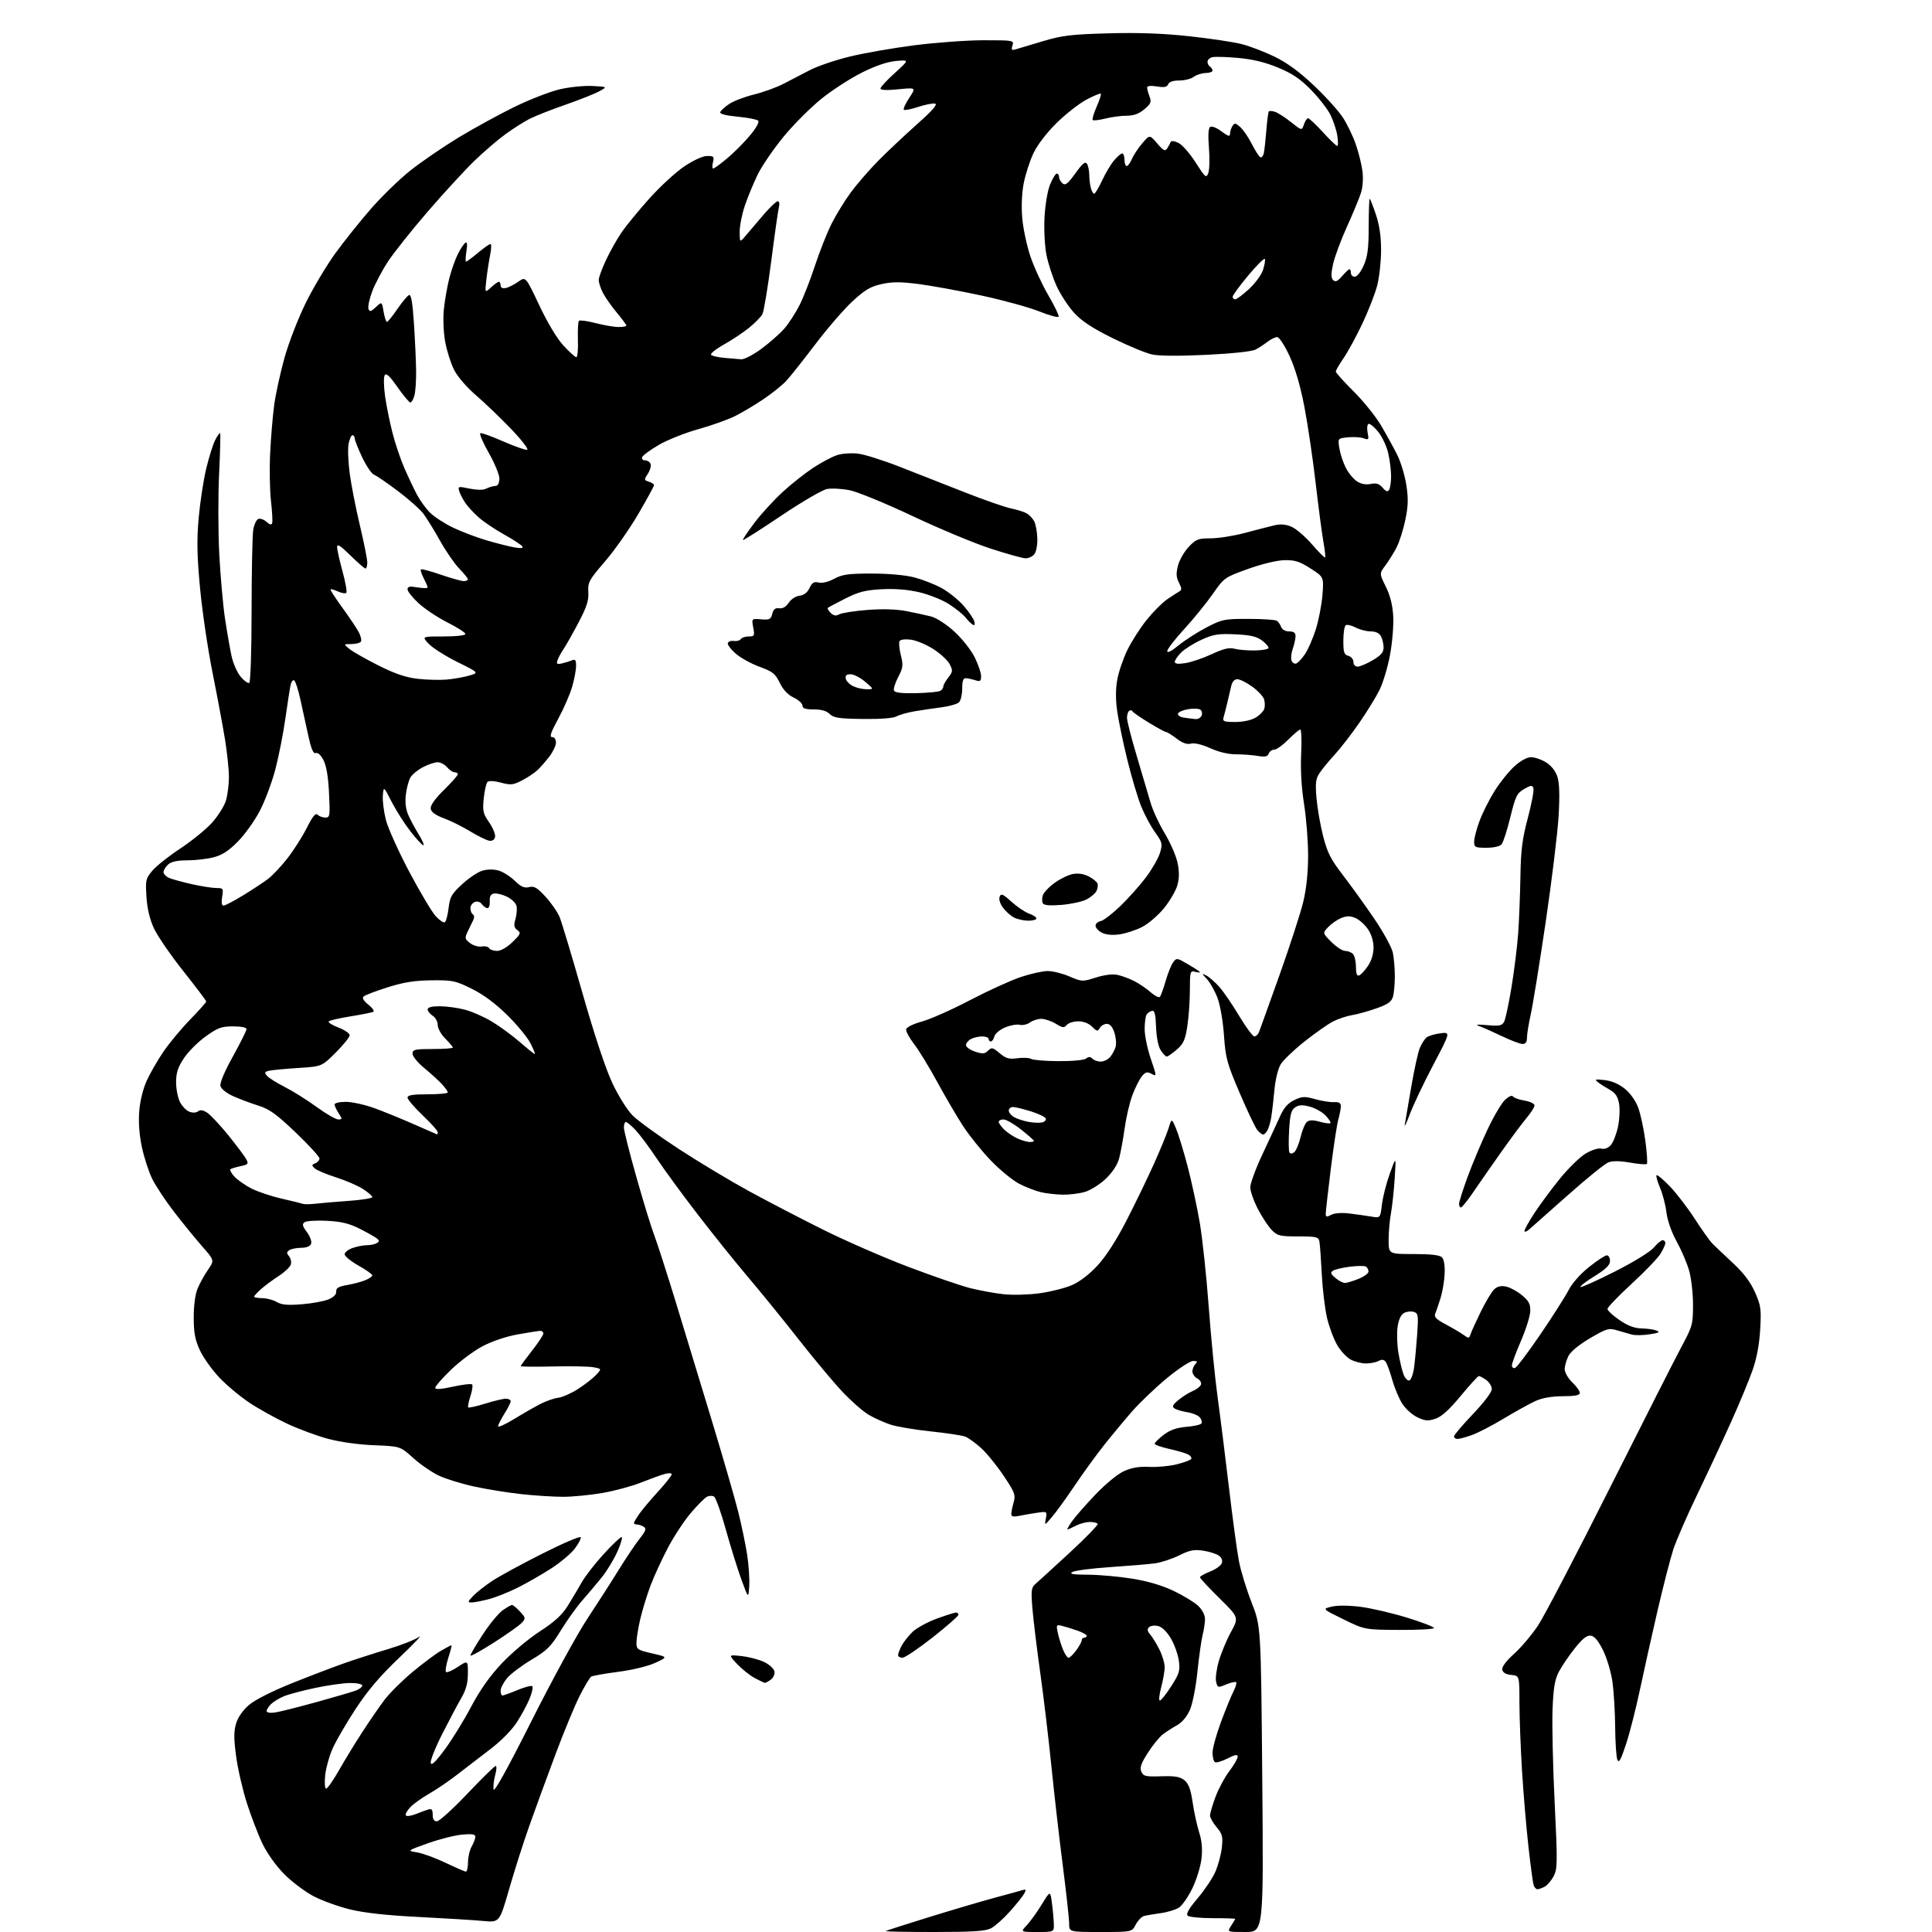 <?xml version="1.0" encoding="UTF-8" standalone="no"?>
<svg 
  version="1.1" 
  xmlns="http://www.w3.org/2000/svg" 
  xmlns:xlink="http://www.w3.org/1999/xlink" 
  xmlns:svg="http://www.w3.org/2000/svg"
  xmlns:rdf="http://www.w3.org/1999/02/22-rdf-syntax-ns#"
  xmlns:cc="http://creativecommons.org/ns#"
  xmlns:dc="http://purl.org/dc/elements/1.1/"
  viewBox="0 0 768 768"
  width="768"
  height="768"
>
<style>svg {background-color: white; }</style>"
<path stroke="none" fill="black" fill-rule="evenodd" d="M371.38,768.00C360.54,768.00 351.85,767.84 352.08,767.64C352.31,767.44 360.15,764.91 369.50,762.03C378.85,759.14 390.55,755.69 395.50,754.36C400.45,753.03 405.33,751.69 406.34,751.38C407.89,750.90 408.01,751.11 407.14,752.73C406.58,753.79 404.00,757.00 401.43,759.87C398.85,762.74 395.47,765.74 393.92,766.54C391.73,767.67 386.70,768.00 371.38,768.00zM412.31,768.00C405.63,768.00 405.63,768.00 408.21,765.25C409.63,763.74 412.30,760.02 414.14,757.00C417.50,751.50 417.50,751.50 418.16,756.50C418.53,759.25 418.86,762.96 418.91,764.75C419.00,768.00 419.00,768.00 412.31,768.00zM437.47,768.00C425.00,768.00 425.00,768.00 425.00,764.61C425.00,762.74 423.87,752.46 422.50,741.77C421.12,731.07 419.09,713.36 417.98,702.41C416.87,691.46 414.87,674.62 413.52,665.00C412.17,655.38 410.77,643.85 410.40,639.38C409.81,632.18 409.95,631.08 411.62,629.64C412.65,628.74 418.75,623.17 425.16,617.26C431.57,611.35 436.60,606.17 436.35,605.75C436.09,605.34 434.67,605.00 433.19,605.01C431.71,605.01 429.21,605.68 427.64,606.51C426.06,607.33 424.57,608.00 424.32,608.00C424.07,608.00 424.88,606.54 426.13,604.75C427.38,602.96 431.57,598.18 435.45,594.11C439.53,589.84 444.33,585.91 446.84,584.78C449.88,583.41 452.88,582.91 456.84,583.11C459.95,583.27 464.86,582.82 467.75,582.10C470.64,581.38 473.24,580.42 473.53,579.95C473.82,579.48 473.26,578.68 472.28,578.16C471.30,577.65 467.91,576.66 464.75,575.96C461.59,575.25 459.00,574.33 459.00,573.89C459.00,573.46 460.61,571.88 462.57,570.38C465.14,568.42 467.68,567.53 471.59,567.20C474.59,566.95 477.29,566.34 477.60,565.83C477.92,565.33 477.62,564.25 476.96,563.45C476.29,562.64 474.06,561.71 472.01,561.39C469.96,561.06 467.65,560.38 466.89,559.87C465.79,559.14 466.11,558.45 468.49,556.50C470.13,555.15 472.69,553.54 474.17,552.93C475.65,552.32 477.10,551.19 477.39,550.42C477.69,549.66 477.04,548.56 475.96,547.98C474.88,547.40 474.00,546.14 474.00,545.16C474.00,544.19 474.54,542.86 475.20,542.20C476.13,541.27 475.93,541.00 474.27,541.00C473.09,541.00 468.39,544.10 463.82,547.88C459.24,551.67 453.00,557.63 449.95,561.13C446.90,564.63 441.90,570.65 438.85,574.50C435.79,578.35 430.57,585.55 427.24,590.50C423.91,595.45 419.84,601.08 418.19,603.00C415.20,606.50 415.20,606.50 415.74,603.63C416.27,600.80 416.22,600.77 412.39,601.33C410.25,601.63 407.04,602.19 405.25,602.56C402.84,603.05 402.00,602.87 402.00,601.86C402.00,601.10 402.42,599.02 402.93,597.23C403.78,594.27 403.42,593.30 398.95,586.61C396.24,582.57 392.20,577.60 389.96,575.58C387.73,573.56 384.89,571.53 383.65,571.06C382.42,570.59 376.26,569.66 369.96,569.00C363.66,568.34 356.48,567.13 354.00,566.31C351.52,565.49 347.67,563.76 345.43,562.47C343.19,561.18 338.47,557.06 334.93,553.31C331.39,549.56 323.56,540.19 317.53,532.49C311.49,524.80 302.49,513.72 297.53,507.87C292.56,502.03 283.52,490.78 277.44,482.87C271.35,474.97 263.98,464.90 261.05,460.50C258.13,456.10 254.35,451.04 252.67,449.25C250.99,447.46 249.25,446.00 248.80,446.00C248.36,446.00 248.00,446.98 248.00,448.17C248.00,449.37 250.24,458.26 252.98,467.92C255.71,477.59 258.88,487.91 260.02,490.86C261.15,493.82 264.99,505.74 268.56,517.36C272.12,528.99 278.64,550.42 283.05,565.00C287.47,579.58 292.15,595.77 293.46,601.00C294.77,606.23 296.36,613.88 297.00,618.00C297.64,622.12 298.01,627.75 297.83,630.50C297.50,635.50 297.50,635.50 294.75,628.00C293.24,623.88 290.45,614.91 288.55,608.09C286.65,601.26 284.53,595.33 283.85,594.91C283.17,594.49 281.87,594.53 280.97,595.01C280.07,595.50 277.22,598.37 274.64,601.39C272.05,604.42 267.96,610.63 265.54,615.20C263.12,619.76 259.98,626.61 258.55,630.41C257.13,634.21 255.30,640.20 254.48,643.72C253.67,647.24 253.00,651.41 253.00,652.98C253.00,655.65 253.38,655.91 259.25,657.26C265.50,658.69 265.50,658.69 260.50,661.00C257.62,662.33 251.40,663.84 245.79,664.57C240.44,665.27 235.59,666.13 235.01,666.49C234.43,666.85 232.35,670.33 230.38,674.23C228.42,678.12 224.11,688.55 220.80,697.40C217.49,706.26 212.86,718.90 210.52,725.50C208.17,732.10 204.52,743.52 202.41,750.87C198.56,764.24 198.56,764.24 192.03,763.61C188.44,763.27 176.95,762.56 166.50,762.03C153.62,761.38 144.80,760.41 139.10,759.01C134.48,757.88 127.96,755.52 124.60,753.75C121.25,751.99 116.01,748.04 112.97,744.98C109.69,741.66 106.18,736.75 104.32,732.86C102.60,729.27 99.82,722.01 98.13,716.74C96.44,711.47 94.52,703.09 93.86,698.13C92.92,691.12 92.92,688.21 93.85,685.11C94.59,682.63 96.54,679.84 98.98,677.75C101.37,675.70 108.15,672.28 116.21,669.04C123.52,666.11 133.10,662.46 137.50,660.93C141.90,659.41 149.55,656.95 154.50,655.47C159.45,653.99 164.85,651.86 166.50,650.73C168.15,649.61 164.69,653.27 158.80,658.88C151.12,666.19 146.21,671.95 141.40,679.28C137.71,684.90 133.59,691.98 132.25,695.00C130.90,698.02 129.56,702.86 129.26,705.75C128.95,708.75 129.12,711.00 129.66,711.00C130.18,711.00 132.47,707.71 134.76,703.69C137.05,699.66 141.24,692.80 144.08,688.44C146.91,684.07 150.86,678.34 152.86,675.70C154.85,673.06 159.86,668.09 163.99,664.64C168.12,661.20 173.21,657.39 175.31,656.19C177.40,654.99 179.27,654.00 179.47,654.00C179.66,654.00 179.10,656.24 178.22,658.98C177.35,661.72 176.93,664.26 177.29,664.63C177.66,664.99 179.77,664.10 181.98,662.63C186.00,659.97 186.00,659.97 185.99,665.24C185.98,669.08 185.27,671.72 183.37,675.00C181.93,677.48 178.53,683.89 175.81,689.26C173.08,694.63 171.02,699.81 171.22,700.76C171.47,701.99 173.09,700.46 176.77,695.50C179.63,691.65 184.34,684.02 187.23,678.55C190.85,671.73 194.70,666.27 199.50,661.18C203.35,657.09 210.12,651.40 214.55,648.53C220.44,644.71 223.41,641.99 225.65,638.40C227.32,635.71 229.85,631.48 231.25,629.00C232.65,626.52 236.58,621.46 239.99,617.75C243.39,614.04 246.58,611.00 247.08,611.00C247.57,611.00 246.85,613.55 245.47,616.67C244.09,619.79 241.31,624.41 239.29,626.92C237.27,629.44 233.79,633.57 231.56,636.10C229.33,638.62 225.45,644.03 222.94,648.12C218.98,654.57 217.46,656.09 211.29,659.76C207.40,662.07 203.03,665.36 201.60,667.06C200.17,668.76 199.00,671.02 199.00,672.08C199.00,673.13 199.33,674.00 199.73,674.00C200.13,674.00 202.83,673.02 205.72,671.82C208.61,670.62 211.26,669.93 211.61,670.28C211.96,670.63 211.51,672.78 210.60,675.05C209.69,677.33 207.42,681.56 205.56,684.47C203.52,687.66 199.29,691.97 194.84,695.37C190.80,698.46 184.80,703.07 181.50,705.62C178.20,708.17 173.22,711.55 170.43,713.12C167.64,714.70 164.30,717.11 163.01,718.49C161.72,719.87 160.98,721.31 161.37,721.70C161.76,722.09 163.52,721.83 165.29,721.12C167.05,720.41 169.29,719.59 170.25,719.30C171.61,718.89 172.00,719.36 172.00,721.38C172.00,723.17 172.53,724.00 173.69,724.00C174.61,724.00 180.07,719.05 185.81,713.00C191.55,706.95 196.61,702.00 197.04,702.00C197.48,702.00 197.40,703.60 196.86,705.56C196.32,707.51 196.02,710.10 196.19,711.31C196.39,712.74 201.61,703.35 211.34,684.00C219.50,667.77 229.45,649.55 233.46,643.50C237.46,637.45 243.08,628.70 245.94,624.05C248.81,619.40 252.54,613.84 254.23,611.70C256.73,608.55 257.05,607.64 255.91,606.92C255.13,606.43 253.94,606.02 253.25,606.02C252.56,606.01 252.00,605.73 252.00,605.40C252.00,605.08 253.01,603.39 254.24,601.65C255.46,599.92 258.84,595.92 261.74,592.76C264.63,589.60 267.00,586.59 267.00,586.08C267.00,585.51 265.82,585.48 264.01,586.00C262.37,586.47 258.16,588.00 254.67,589.39C251.18,590.79 244.37,592.62 239.53,593.47C234.70,594.31 227.63,595.00 223.83,595.00C220.03,595.00 212.55,594.52 207.21,593.94C201.87,593.35 193.51,592.01 188.63,590.95C183.75,589.90 177.45,587.97 174.63,586.67C171.81,585.37 167.16,582.19 164.31,579.61C159.11,574.92 159.11,574.92 148.81,574.51C142.70,574.28 135.24,573.24 130.50,571.98C126.10,570.81 118.76,568.10 114.19,565.96C109.62,563.82 102.84,560.06 99.13,557.59C95.43,555.12 90.04,550.62 87.16,547.57C84.28,544.53 80.82,539.67 79.47,536.77C77.53,532.61 77.02,529.87 77.01,523.72C77.00,518.95 77.60,514.50 78.55,512.22C79.40,510.17 81.25,506.82 82.68,504.76C85.26,501.02 85.26,501.02 80.38,495.46C77.70,492.40 72.69,486.26 69.25,481.80C65.81,477.35 61.87,471.39 60.49,468.58C59.11,465.76 57.27,460.09 56.40,455.98C55.37,451.16 55.00,446.09 55.35,441.71C55.67,437.63 56.87,432.77 58.35,429.54C59.71,426.58 62.67,421.43 64.94,418.09C67.21,414.75 71.97,409.02 75.53,405.35C79.09,401.69 81.99,398.42 81.98,398.10C81.97,397.77 77.86,392.32 72.85,386.00C67.83,379.68 62.59,372.05 61.20,369.05C59.53,365.44 58.52,361.22 58.22,356.52C57.79,349.89 57.95,349.22 60.57,346.10C62.11,344.27 67.11,340.31 71.66,337.31C76.22,334.30 81.90,329.68 84.29,327.03C86.67,324.37 89.16,320.42 89.81,318.24C90.47,316.05 91.00,311.85 91.00,308.88C90.99,305.92 90.30,299.24 89.46,294.03C88.61,288.83 86.39,276.90 84.51,267.53C82.63,258.17 80.39,243.02 79.53,233.87C78.31,220.85 78.19,214.79 78.98,205.87C79.54,199.62 80.89,190.77 81.99,186.21C83.09,181.65 84.70,176.55 85.57,174.87C86.44,173.19 87.31,171.98 87.51,172.17C87.70,172.37 87.52,179.66 87.10,188.37C86.68,197.08 86.71,211.41 87.16,220.21C87.62,229.02 88.64,240.56 89.44,245.86C90.24,251.16 91.41,257.88 92.04,260.78C92.66,263.68 94.30,267.40 95.68,269.03C97.06,270.67 98.59,271.75 99.09,271.44C99.60,271.13 100.00,258.51 100.01,242.69C100.02,227.19 100.31,212.77 100.66,210.66C101.00,208.55 101.92,206.59 102.68,206.29C103.45,206.00 104.91,206.51 105.93,207.44C107.24,208.62 107.91,208.77 108.19,207.93C108.41,207.27 108.20,203.30 107.71,199.11C107.23,194.93 107.09,186.31 107.40,179.97C107.71,173.62 108.44,164.95 109.04,160.69C109.63,156.42 111.46,148.11 113.09,142.22C114.73,136.32 118.52,126.55 121.50,120.50C124.48,114.45 129.77,105.57 133.25,100.77C136.72,95.97 143.09,87.99 147.41,83.05C151.72,78.10 158.80,71.22 163.14,67.77C167.48,64.32 176.09,58.43 182.26,54.68C188.44,50.94 198.45,45.46 204.50,42.50C210.55,39.55 218.65,36.40 222.50,35.50C226.35,34.60 232.20,34.01 235.50,34.18C241.50,34.50 241.50,34.50 238.20,36.30C236.39,37.29 230.33,39.69 224.74,41.64C219.15,43.59 212.77,46.10 210.56,47.23C208.35,48.35 204.06,51.07 201.02,53.27C197.99,55.47 192.41,60.24 188.64,63.88C184.87,67.52 176.54,76.57 170.14,83.98C163.74,91.40 156.58,100.38 154.24,103.95C151.90,107.52 149.06,112.88 147.94,115.88C146.82,118.87 146.17,121.99 146.48,122.81C146.95,124.04 147.47,123.90 149.42,122.07C151.80,119.84 151.80,119.84 152.49,123.92C152.87,126.16 153.47,127.98 153.84,127.96C154.20,127.94 156.07,125.61 158.00,122.78C159.93,119.96 162.02,117.47 162.65,117.27C163.44,117.02 164.03,120.56 164.56,128.70C164.98,135.19 165.37,143.65 165.41,147.50C165.46,151.35 165.15,155.74 164.73,157.25C164.31,158.76 163.59,160.00 163.13,160.00C162.67,160.00 160.36,157.25 158.00,153.88C154.80,149.32 153.50,148.13 152.90,149.21C152.46,150.00 152.54,153.72 153.07,157.47C153.60,161.23 154.92,167.78 156.01,172.03C157.09,176.28 159.23,182.62 160.77,186.13C162.30,189.63 164.54,194.36 165.74,196.63C166.94,198.91 169.29,202.14 170.97,203.82C172.65,205.49 176.83,208.19 180.27,209.82C183.71,211.45 189.67,213.70 193.51,214.82C197.36,215.95 202.25,217.19 204.39,217.58C207.04,218.05 208.08,217.94 207.64,217.22C207.28,216.64 204.04,214.51 200.43,212.50C196.83,210.49 192.33,207.47 190.43,205.80C188.53,204.13 186.14,201.58 185.12,200.13C184.10,198.68 182.96,196.54 182.60,195.36C181.96,193.31 182.11,193.27 186.51,194.20C189.03,194.74 191.86,194.84 192.79,194.43C193.73,194.01 194.84,193.58 195.25,193.46C195.66,193.35 196.56,193.19 197.25,193.12C197.94,193.06 198.51,191.76 198.52,190.25C198.53,188.74 196.62,184.12 194.28,180.00C191.94,175.88 190.45,172.36 190.96,172.19C191.47,172.01 195.58,173.50 200.09,175.48C204.61,177.47 208.87,178.96 209.56,178.79C210.26,178.63 207.37,174.90 203.15,170.50C198.93,166.10 192.64,160.07 189.18,157.10C185.52,153.96 181.89,149.75 180.52,147.04C179.22,144.47 177.63,139.48 176.98,135.94C176.30,132.24 176.07,126.73 176.44,123.00C176.80,119.42 177.78,113.83 178.62,110.56C179.46,107.29 181.01,102.94 182.06,100.88C183.11,98.82 184.44,96.85 185.01,96.49C185.70,96.07 185.83,97.22 185.40,99.93C185.04,102.17 184.98,104.00 185.28,104.00C185.57,104.00 187.70,102.43 190.00,100.50C192.30,98.58 194.54,97.00 194.96,97.00C195.38,97.00 195.34,98.91 194.86,101.25C194.38,103.59 193.70,107.97 193.36,111.00C192.72,116.50 192.72,116.50 195.18,114.25C196.53,113.01 197.94,112.00 198.31,112.00C198.69,112.00 199.00,112.65 199.00,113.44C199.00,114.35 199.75,114.74 201.02,114.50C202.13,114.28 204.37,113.16 206.00,112.00C208.96,109.89 208.96,109.89 214.36,121.34C217.66,128.34 221.41,134.57 224.01,137.39C226.34,139.93 228.64,142.00 229.11,142.00C229.58,142.00 229.86,138.89 229.73,135.09C229.61,131.29 229.79,127.89 230.14,127.53C230.49,127.18 233.48,127.59 236.78,128.44C240.09,129.30 244.19,130.00 245.89,130.00C247.60,130.00 249.00,129.74 249.00,129.43C249.00,129.12 247.25,126.75 245.11,124.18C242.97,121.61 240.50,118.06 239.61,116.30C238.73,114.54 238.00,112.29 238.00,111.30C238.00,110.31 239.34,106.68 240.97,103.22C242.60,99.77 245.40,94.82 247.19,92.22C248.98,89.63 253.92,83.61 258.19,78.85C262.45,74.10 268.70,68.36 272.08,66.10C275.76,63.65 279.40,62.00 281.13,62.00C283.73,62.00 283.97,62.26 283.41,64.50C283.07,65.88 283.11,67.00 283.50,67.00C283.90,67.00 286.40,65.18 289.06,62.95C291.72,60.72 295.79,56.65 298.09,53.89C300.62,50.87 301.92,48.52 301.37,47.97C300.87,47.47 297.19,46.75 293.19,46.38C288.60,45.95 286.06,45.30 286.29,44.60C286.49,44.00 288.07,42.54 289.80,41.37C291.53,40.20 295.99,38.48 299.72,37.57C303.45,36.65 308.75,34.72 311.50,33.29C314.25,31.85 318.98,29.40 322.00,27.84C325.02,26.28 332.09,23.88 337.70,22.51C343.31,21.13 354.91,19.10 363.49,18.00C372.06,16.90 384.49,16.00 391.11,16.00C402.87,16.00 403.12,16.05 402.47,18.10C401.93,19.81 402.14,20.09 403.65,19.64C404.67,19.33 409.55,17.87 414.50,16.40C422.29,14.08 425.80,13.65 440.61,13.25C452.52,12.92 462.27,13.27 472.70,14.40C480.94,15.29 490.34,16.70 493.59,17.53C496.84,18.35 502.75,20.62 506.73,22.56C511.69,24.98 516.62,28.60 522.39,34.07C527.03,38.46 532.21,44.21 533.91,46.86C535.60,49.50 537.88,54.25 538.97,57.42C540.06,60.59 541.24,65.34 541.59,67.98C541.97,70.82 541.73,74.35 541.01,76.64C540.34,78.76 537.81,84.87 535.39,90.22C532.97,95.57 530.50,102.25 529.89,105.07C529.07,108.92 529.08,110.48 529.97,111.35C530.86,112.22 531.71,111.84 533.52,109.75C534.83,108.24 536.15,107.00 536.45,107.00C536.75,107.00 537.00,107.67 537.00,108.50C537.00,109.33 537.70,110.00 538.56,110.00C539.44,110.00 540.97,108.07 542.08,105.55C543.64,102.02 544.06,98.82 544.08,90.05C544.10,83.97 544.27,79.00 544.46,79.00C544.66,79.00 545.76,81.79 546.91,85.19C548.35,89.46 549.00,93.91 549.00,99.48C549.00,103.94 548.30,110.26 547.45,113.53C546.60,116.80 543.94,123.61 541.55,128.67C539.15,133.72 535.80,139.88 534.10,142.36C532.39,144.83 531.00,147.24 531.00,147.71C531.00,148.17 534.16,151.69 538.03,155.53C541.90,159.36 546.79,165.43 548.91,169.00C551.02,172.57 553.92,177.83 555.36,180.68C556.79,183.52 558.44,188.96 559.03,192.75C559.88,198.22 559.79,201.11 558.63,206.71C557.82,210.60 556.25,215.52 555.15,217.64C554.05,219.76 552.06,222.96 550.73,224.74C548.30,227.98 548.30,227.98 550.88,233.20C552.63,236.74 553.58,240.52 553.83,244.99C554.03,248.61 553.45,255.56 552.54,260.44C551.63,265.32 549.73,271.60 548.32,274.40C546.91,277.21 543.27,283.10 540.23,287.50C537.18,291.90 532.81,297.54 530.52,300.02C528.22,302.51 525.53,305.80 524.53,307.32C523.02,309.61 522.82,311.32 523.33,317.29C523.67,321.26 524.86,328.06 525.97,332.41C527.65,338.97 529.01,341.63 533.85,347.91C537.06,352.09 542.66,359.86 546.29,365.20C549.92,370.53 553.24,376.61 553.68,378.70C554.11,380.79 554.46,384.98 554.47,388.00C554.47,391.02 554.15,394.68 553.75,396.12C553.18,398.19 551.80,399.18 547.26,400.80C544.09,401.94 539.72,403.16 537.55,403.51C535.37,403.87 531.93,405.01 529.91,406.05C527.88,407.08 522.78,410.66 518.57,414.01C514.36,417.35 510.09,421.44 509.09,423.09C508.05,424.81 506.98,429.16 506.60,433.29C506.23,437.26 505.68,442.07 505.37,444.00C505.06,445.93 504.38,448.29 503.87,449.25C503.35,450.21 502.57,451.00 502.12,451.00C501.67,451.00 500.65,450.21 499.83,449.25C499.02,448.29 495.86,441.65 492.80,434.50C487.74,422.65 487.18,420.62 486.55,411.57C486.15,405.90 485.04,399.50 483.97,396.68C482.93,393.95 481.05,390.60 479.79,389.22C477.61,386.85 477.60,386.78 479.61,387.83C480.77,388.43 483.09,390.48 484.76,392.37C486.42,394.27 489.97,399.46 492.63,403.91C495.30,408.36 498.00,412.00 498.63,412.00C499.27,412.00 500.10,411.21 500.48,410.25C500.86,409.29 504.54,399.05 508.66,387.50C512.77,375.95 517.01,362.90 518.06,358.50C519.32,353.28 519.99,346.90 519.99,340.12C520.00,334.41 519.27,325.18 518.38,319.62C517.34,313.07 516.93,306.06 517.23,299.75C517.49,294.39 517.33,290.00 516.89,290.00C516.44,290.00 514.30,291.80 512.12,294.00C509.94,296.20 507.43,298.00 506.55,298.00C505.66,298.00 504.67,298.70 504.34,299.57C503.87,300.78 502.87,300.99 499.89,300.48C497.78,300.13 493.90,299.84 491.28,299.85C488.32,299.86 484.46,298.95 481.15,297.44C477.86,295.96 474.88,295.24 473.45,295.60C471.83,296.01 470.07,295.39 467.71,293.59C465.84,292.17 463.97,291.00 463.56,291.00C463.14,291.00 460.03,289.31 456.65,287.25C453.27,285.19 450.35,283.16 450.16,282.74C449.98,282.33 449.42,282.24 448.91,282.55C448.41,282.86 448.00,284.12 448.00,285.35C448.00,286.58 449.74,293.41 451.88,300.54C454.01,307.67 456.47,315.98 457.34,319.00C458.21,322.02 460.73,327.51 462.96,331.19C465.18,334.87 467.48,340.12 468.06,342.85C468.82,346.37 468.81,348.97 468.06,351.78C467.47,353.96 465.08,358.09 462.75,360.97C460.40,363.87 456.47,367.24 453.97,368.51C451.48,369.78 447.43,371.09 444.97,371.43C442.10,371.83 439.61,371.59 438.00,370.75C436.62,370.03 435.50,368.79 435.50,367.98C435.50,367.18 436.40,366.37 437.50,366.17C438.60,365.98 442.14,363.27 445.37,360.16C448.60,357.05 453.20,351.87 455.61,348.66C458.01,345.44 460.49,341.10 461.12,339.00C462.18,335.45 462.05,334.89 459.15,330.84C457.44,328.46 454.95,323.80 453.62,320.50C452.28,317.20 449.81,308.88 448.12,302.00C446.44,295.12 444.62,286.41 444.09,282.62C443.44,278.06 443.46,273.85 444.14,270.12C444.70,267.03 446.52,261.72 448.18,258.33C449.84,254.93 453.30,249.54 455.87,246.35C458.45,243.16 462.11,239.49 464.03,238.19C465.94,236.90 468.08,235.51 468.79,235.11C469.83,234.52 469.80,233.85 468.66,231.64C467.56,229.52 467.47,227.99 468.26,224.87C468.82,222.66 470.74,219.30 472.51,217.42C475.42,214.34 476.27,214.00 481.21,214.00C484.22,214.00 490.24,213.06 494.59,211.91C498.94,210.76 504.19,209.40 506.26,208.90C508.99,208.24 510.95,208.37 513.35,209.37C515.18,210.14 518.86,213.29 521.52,216.37C524.18,219.45 526.53,221.80 526.74,221.59C526.95,221.38 526.65,218.57 526.07,215.35C525.50,212.13 524.11,201.62 522.99,192.00C521.88,182.38 519.87,168.78 518.53,161.79C516.92,153.39 514.92,146.53 512.62,141.54C510.65,137.29 508.51,134.00 507.70,134.00C506.91,134.00 505.20,134.83 503.88,135.85C502.57,136.87 500.42,138.27 499.11,138.96C497.68,139.71 489.83,140.56 479.61,141.05C469.02,141.57 460.78,141.52 458.00,140.92C455.52,140.39 448.48,137.47 442.35,134.45C434.30,130.47 430.03,127.68 427.00,124.38C424.69,121.87 421.53,117.04 419.99,113.64C418.45,110.25 416.64,104.68 415.97,101.27C415.28,97.76 414.96,91.24 415.22,86.28C415.50,81.21 416.44,75.70 417.46,73.25C418.42,70.91 419.62,69.00 420.11,69.00C420.60,69.00 421.00,69.62 421.00,70.38C421.00,71.14 421.62,72.27 422.39,72.91C423.50,73.83 424.51,73.03 427.49,68.88C430.31,64.95 431.42,64.05 432.09,65.11C432.57,65.87 432.98,67.85 433.00,69.50C433.01,71.15 433.30,73.51 433.63,74.75C433.96,75.99 434.55,77.00 434.95,77.00C435.34,77.00 436.75,74.66 438.08,71.80C439.41,68.93 441.55,65.33 442.84,63.80C444.13,62.26 445.59,61.00 446.09,61.00C446.59,61.00 447.00,62.12 447.00,63.50C447.00,64.88 447.40,66.00 447.88,66.00C448.36,66.00 449.28,64.76 449.92,63.25C450.56,61.74 452.41,58.92 454.04,57.00C457.00,53.50 457.00,53.50 459.99,57.00C462.48,59.91 463.14,60.25 463.97,59.00C464.52,58.17 465.12,57.06 465.31,56.51C465.53,55.89 466.68,55.99 468.37,56.76C469.87,57.44 472.93,60.90 475.25,64.54C479.13,70.62 479.49,70.93 480.31,68.79C480.79,67.53 480.91,63.04 480.58,58.82C480.16,53.64 480.33,50.92 481.08,50.45C481.69,50.07 483.48,50.72 485.05,51.88C486.63,53.05 488.16,54.00 488.46,54.00C488.76,54.00 489.01,53.44 489.02,52.75C489.02,52.06 489.45,50.84 489.95,50.04C490.74,48.80 491.20,48.87 493.05,50.54C494.24,51.62 496.28,54.61 497.59,57.18C498.89,59.75 500.41,62.13 500.95,62.47C501.50,62.81 502.15,62.05 502.41,60.79C502.66,59.53 503.11,55.40 503.41,51.61C503.71,47.82 504.15,44.51 504.40,44.27C504.65,44.02 505.74,44.10 506.83,44.45C507.92,44.79 510.77,46.62 513.16,48.52C517.50,51.96 517.50,51.96 518.33,49.48C518.79,48.12 519.53,47.00 519.98,47.00C520.43,47.00 523.06,49.47 525.83,52.50C528.59,55.53 531.17,58.00 531.55,58.00C531.94,58.00 531.96,56.16 531.60,53.91C531.24,51.66 530.01,47.95 528.87,45.66C527.73,43.37 524.27,38.91 521.18,35.75C516.93,31.40 513.77,29.26 508.11,26.90C502.96,24.76 498.03,23.56 492.20,23.03C487.54,22.60 482.90,22.48 481.87,22.74C480.84,23.01 480.00,23.83 480.00,24.56C480.00,25.29 480.45,26.16 481.00,26.50C481.55,26.84 482.00,27.54 482.00,28.06C482.00,28.58 480.76,29.01 479.25,29.03C477.74,29.05 475.63,29.72 474.56,30.53C473.49,31.34 470.89,32.00 468.78,32.00C466.29,32.00 464.73,32.53 464.36,33.50C463.93,34.63 462.84,34.84 459.89,34.37C457.42,33.97 456.00,34.13 456.00,34.81C456.00,35.39 456.43,37.00 456.96,38.38C457.78,40.55 457.49,41.25 454.88,43.45C452.74,45.25 450.67,46.00 447.87,46.00C445.68,46.00 441.87,46.51 439.40,47.13C436.94,47.75 434.68,48.01 434.38,47.71C434.08,47.41 434.78,45.03 435.93,42.43C437.08,39.82 437.82,37.49 437.58,37.25C437.34,37.00 434.74,38.08 431.82,39.64C428.89,41.20 423.54,45.40 419.92,48.99C415.95,52.92 412.33,57.67 410.77,61.00C409.35,64.03 407.63,69.34 406.95,72.81C406.20,76.65 405.96,82.05 406.35,86.61C406.70,90.73 408.14,97.56 409.56,101.80C410.97,106.03 414.17,112.98 416.65,117.24C419.14,121.49 421.02,125.38 420.84,125.87C420.65,126.36 417.17,125.42 413.11,123.79C409.04,122.16 398.69,119.31 390.11,117.47C381.52,115.62 370.30,113.57 365.17,112.91C357.88,111.98 354.65,111.98 350.39,112.94C345.99,113.92 343.77,115.25 338.82,119.83C335.45,122.95 328.77,130.68 323.99,137.00C319.21,143.32 313.99,149.88 312.40,151.56C310.80,153.24 306.80,156.45 303.50,158.67C300.20,160.90 295.18,163.90 292.34,165.33C289.50,166.77 282.88,169.13 277.63,170.59C272.37,172.05 265.28,174.88 261.86,176.87C258.45,178.87 255.47,181.06 255.24,181.75C255.02,182.44 255.56,183.00 256.45,183.00C257.34,183.00 258.31,183.64 258.61,184.42C258.91,185.20 258.42,186.96 257.52,188.33C255.97,190.70 255.99,190.86 257.94,191.48C259.07,191.84 260.00,192.45 260.00,192.84C260.00,193.23 257.19,198.39 253.75,204.29C250.31,210.20 244.37,218.67 240.55,223.11C234.10,230.61 233.63,231.48 233.87,235.39C234.07,238.70 233.24,241.28 229.93,247.55C227.62,251.92 224.97,256.62 224.03,258.00C223.09,259.38 222.02,261.34 221.65,262.37C221.09,263.91 221.36,264.15 223.24,263.75C224.48,263.48 226.29,262.93 227.25,262.52C228.69,261.92 229.00,262.31 229.00,264.71C229.00,266.32 228.29,270.08 227.42,273.07C226.55,276.06 224.06,281.76 221.89,285.75C218.93,291.19 218.33,293.00 219.47,293.00C220.37,293.00 221.00,293.89 221.00,295.16C221.00,296.34 219.84,298.83 218.43,300.68C217.01,302.54 214.87,304.98 213.68,306.12C212.48,307.25 209.70,309.10 207.51,310.23C203.98,312.05 203.01,312.15 199.10,311.10C196.49,310.41 194.31,310.29 193.78,310.82C193.29,311.31 192.62,314.25 192.30,317.35C191.78,322.38 192.02,323.42 194.45,326.92C195.95,329.09 197.01,331.68 196.80,332.68C196.56,333.84 195.72,334.39 194.46,334.19C193.38,334.02 189.99,332.35 186.93,330.49C183.86,328.62 179.14,326.27 176.43,325.27C173.08,324.03 171.41,322.81 171.21,321.47C171.03,320.18 172.83,317.62 176.46,314.03C179.51,311.03 182.00,308.22 182.00,307.78C182.00,307.35 181.43,307.00 180.72,307.00C180.02,307.00 178.67,306.10 177.73,305.00C176.79,303.90 175.10,303.00 173.97,303.00C172.84,303.00 170.25,303.86 168.21,304.92C166.17,305.97 163.91,307.81 163.19,308.99C162.48,310.18 161.64,313.26 161.33,315.84C160.96,318.96 161.29,321.69 162.32,324.02C163.16,325.93 165.04,329.41 166.48,331.75C167.93,334.09 168.74,336.00 168.29,336.00C167.84,336.00 165.55,333.54 163.20,330.53C160.85,327.52 157.48,322.23 155.71,318.78C152.50,312.50 152.50,312.50 152.19,316.24C152.02,318.30 152.57,322.68 153.41,325.97C154.26,329.26 158.45,338.55 162.72,346.61C167.00,354.68 171.73,362.60 173.22,364.22C174.72,365.83 176.34,366.91 176.83,366.61C177.32,366.30 177.99,363.77 178.32,360.98C178.84,356.53 179.52,355.35 183.71,351.48C186.34,349.05 189.97,346.63 191.77,346.10C193.77,345.52 196.27,345.50 198.20,346.06C199.95,346.56 202.83,348.38 204.61,350.11C207.11,352.53 208.42,353.11 210.31,352.64C212.32,352.13 213.51,352.83 216.84,356.44C219.08,358.88 221.60,362.50 222.43,364.49C223.26,366.48 227.37,380.13 231.55,394.81C236.32,411.53 240.76,424.89 243.43,430.57C245.87,435.75 249.34,441.27 251.53,443.47C253.64,445.57 261.88,451.55 269.84,456.74C277.80,461.93 290.37,469.48 297.77,473.52C305.18,477.56 318.49,484.48 327.37,488.90C336.24,493.31 351.38,499.91 361.00,503.56C370.62,507.22 381.65,511.01 385.50,512.00C389.35,512.98 395.43,514.10 399.00,514.48C402.57,514.87 409.01,514.69 413.31,514.09C417.61,513.49 423.35,512.05 426.07,510.87C429.15,509.55 433.00,506.61 436.26,503.08C439.60,499.48 443.73,493.09 447.66,485.46C451.05,478.88 455.95,468.77 458.56,463.00C461.16,457.23 463.84,450.70 464.52,448.50C465.74,444.50 465.74,444.50 467.45,448.50C468.39,450.70 470.46,457.45 472.06,463.50C473.65,469.55 475.84,479.68 476.92,486.00C477.99,492.32 479.60,507.40 480.49,519.50C481.38,531.60 482.97,547.80 484.03,555.50C485.09,563.20 487.12,579.40 488.55,591.50C489.98,603.60 491.75,616.67 492.49,620.55C493.22,624.43 495.50,631.85 497.54,637.05C501.25,646.50 501.25,646.50 501.77,707.25C502.29,768.00 502.29,768.00 495.03,768.00C487.77,768.00 487.77,768.00 489.38,765.54C490.27,764.18 491.00,762.94 491.00,762.79C491.00,762.63 486.97,762.50 482.05,762.50C477.13,762.50 472.64,762.04 472.09,761.49C471.40,760.80 472.67,758.60 476.01,754.68C478.73,751.50 481.90,746.78 483.06,744.20C484.21,741.61 485.40,737.23 485.70,734.47C486.17,730.06 485.91,729.04 483.62,726.32C482.18,724.61 481.00,722.53 481.00,721.69C481.00,720.86 481.97,717.55 483.16,714.34C484.35,711.13 486.83,706.51 488.66,704.09C490.50,701.66 492.00,699.06 492.00,698.32C492.00,697.29 491.02,697.46 487.97,699.02C485.75,700.15 483.50,700.81 482.97,700.48C482.43,700.15 482.00,698.45 482.00,696.69C482.01,694.94 483.53,689.41 485.39,684.42C487.25,679.43 489.48,673.97 490.35,672.30C491.21,670.62 491.68,669.01 491.38,668.71C491.08,668.41 489.31,668.81 487.44,669.59C484.15,670.96 484.02,670.93 483.43,668.57C483.09,667.23 483.57,663.52 484.50,660.32C485.42,657.12 487.59,651.90 489.33,648.73C492.48,642.96 492.48,642.96 484.74,635.32C480.48,631.12 477.00,627.37 477.00,626.99C477.00,626.61 478.80,625.60 481.00,624.73C483.20,623.87 485.30,622.38 485.66,621.44C486.08,620.34 485.66,619.23 484.53,618.40C483.54,617.67 480.73,616.78 478.29,616.42C474.66,615.87 472.90,616.22 468.67,618.32C465.83,619.73 461.48,621.15 459.00,621.47C456.52,621.80 448.56,622.46 441.30,622.95C434.05,623.44 427.30,624.31 426.30,624.89C424.93,625.69 426.42,625.95 432.50,625.97C436.90,625.99 444.77,626.69 450.00,627.53C456.22,628.53 461.91,630.20 466.50,632.39C470.35,634.22 474.74,636.89 476.25,638.31C477.92,639.89 479.00,641.96 479.00,643.59C479.00,645.06 478.58,647.90 478.07,649.88C477.56,651.87 476.63,658.45 476.00,664.50C475.36,670.73 474.05,677.35 472.98,679.77C471.83,682.37 469.87,684.71 467.95,685.77C466.22,686.72 463.67,688.36 462.28,689.42C460.90,690.47 458.20,693.78 456.28,696.78C453.56,701.03 453.00,702.68 453.71,704.28C454.52,706.10 455.41,706.31 461.63,706.10C467.14,705.93 469.10,706.26 470.85,707.69C472.50,709.04 473.33,711.28 474.10,716.50C474.66,720.35 475.83,725.69 476.68,728.38C477.77,731.75 478.05,734.98 477.61,738.88C477.26,741.97 475.62,747.26 473.98,750.64C472.33,754.02 469.94,757.47 468.66,758.30C467.38,759.14 464.12,760.13 461.42,760.50C458.71,760.87 455.71,761.39 454.74,761.65C453.77,761.92 452.30,763.46 451.46,765.07C449.95,768.00 449.95,768.00 437.47,768.00zM611.13,751.00C610.58,751.00 609.90,750.21 609.61,749.25C609.32,748.29 608.40,741.42 607.57,734.00C606.74,726.58 605.60,713.08 605.03,704.00C604.47,694.92 604.01,682.69 604.00,676.81C604.00,666.13 604.00,666.13 600.76,665.81C598.60,665.60 597.40,664.90 597.18,663.72C596.97,662.60 598.69,660.28 601.88,657.41C604.66,654.92 608.93,649.86 611.39,646.17C613.84,642.48 626.69,617.87 639.94,591.48C653.20,565.09 666.06,539.75 668.52,535.16C672.79,527.21 673.00,526.43 673.00,518.59C673.00,514.03 672.29,507.94 671.41,504.93C670.54,501.94 668.32,496.78 666.47,493.45C664.45,489.80 662.85,485.22 662.44,481.95C662.07,478.95 660.91,474.52 659.87,472.10C658.83,469.67 658.21,467.46 658.50,467.17C658.79,466.88 661.16,468.86 663.77,471.57C666.39,474.28 670.85,480.10 673.70,484.50C676.54,488.90 679.69,493.32 680.69,494.33C681.68,495.34 685.32,498.78 688.76,501.98C693.12,506.04 695.81,509.58 697.62,513.65C699.98,518.95 700.17,520.34 699.70,528.50C699.37,534.35 698.32,539.98 696.70,544.59C695.34,548.50 691.52,557.72 688.20,565.09C684.89,572.47 678.82,585.48 674.72,594.00C670.61,602.52 666.30,612.42 665.14,616.00C663.98,619.58 661.20,630.37 658.96,639.99C656.73,649.61 653.57,663.78 651.94,671.49C650.31,679.20 647.79,689.09 646.33,693.48C644.26,699.71 643.52,701.02 642.91,699.48C642.49,698.39 642.10,692.55 642.05,686.50C642.00,680.45 641.51,672.35 640.96,668.50C640.42,664.65 638.74,659.02 637.23,656.00C635.38,652.27 633.82,650.40 632.38,650.20C630.83,649.98 629.11,651.33 626.03,655.20C623.70,658.11 620.85,662.30 619.70,664.50C618.05,667.64 617.51,670.86 617.16,679.50C616.92,685.55 617.30,702.22 618.00,716.54C619.16,740.30 619.13,742.85 617.63,745.76C616.72,747.51 615.11,749.40 614.06,749.97C613.00,750.54 611.68,751.00 611.13,751.00zM185.22,744.00C185.65,744.00 186.02,742.31 186.04,740.25C186.05,738.19 186.71,735.38 187.50,734.00C188.29,732.62 188.95,730.90 188.96,730.16C188.99,729.14 187.72,728.93 183.75,729.28C180.86,729.53 174.73,731.08 170.13,732.72C161.76,735.71 161.76,735.71 165.80,736.35C168.01,736.71 173.12,738.57 177.14,740.50C181.16,742.42 184.79,744.00 185.22,744.00zM109.25,680.76C111.04,680.50 118.48,678.63 125.80,676.61C133.11,674.58 140.20,672.50 141.55,671.98C142.90,671.47 144.00,670.59 144.00,670.02C144.00,669.46 141.86,669.01 139.25,669.02C136.64,669.02 130.38,669.90 125.34,670.97C120.30,672.03 114.66,673.53 112.80,674.31C110.94,675.09 108.65,676.49 107.71,677.43C106.77,678.37 106.00,679.61 106.00,680.18C106.00,680.78 107.37,681.02 109.25,680.76zM461.06,676.00C461.54,676.00 463.58,673.44 465.58,670.31C468.82,665.25 469.15,664.12 468.61,660.14C468.27,657.68 466.85,653.72 465.46,651.34C463.89,648.67 461.96,646.78 460.39,646.38C458.99,646.03 457.36,646.24 456.75,646.85C455.95,647.65 456.07,648.43 457.21,649.73C458.07,650.70 459.72,653.39 460.88,655.71C462.05,658.03 462.99,661.18 462.99,662.71C462.98,664.24 462.35,667.86 461.58,670.75C460.81,673.64 460.58,676.00 461.06,676.00zM304.06,668.96C303.75,668.93 301.93,668.07 300.00,667.04C298.07,666.01 294.93,663.50 293.00,661.45C289.50,657.74 289.50,657.74 294.85,658.33C297.79,658.66 301.84,659.73 303.85,660.71C305.86,661.70 307.66,663.37 307.86,664.43C308.06,665.50 307.41,666.96 306.42,667.68C305.43,668.41 304.37,668.98 304.06,668.96zM196.38,652.92C191.22,656.22 187.00,658.55 187.00,658.09C187.00,657.63 189.20,653.89 191.88,649.78C194.56,645.67 198.12,641.34 199.78,640.15C201.45,638.97 203.14,638.00 203.54,638.00C203.94,638.00 205.36,639.17 206.69,640.61C208.97,643.07 209.01,643.33 207.44,645.07C206.52,646.09 201.54,649.62 196.38,652.92zM358.75,658.98C357.79,658.99 357.00,658.53 357.00,657.95C357.00,657.37 357.63,655.69 358.41,654.20C359.19,652.72 361.16,650.22 362.80,648.66C364.45,647.10 368.78,644.74 372.44,643.41C376.10,642.09 379.52,641.00 380.05,641.00C380.57,641.00 381.00,641.41 381.00,641.90C381.00,642.40 376.39,646.44 370.75,650.89C365.11,655.33 359.71,658.97 358.75,658.98zM424.76,659.00C425.24,659.00 426.61,657.67 427.81,656.04C429.02,654.41 430.00,652.61 430.00,652.04C430.00,651.47 430.45,651.00 431.00,651.00C431.55,651.00 432.00,650.66 432.00,650.24C432.00,649.83 430.31,648.90 428.25,648.18C426.19,647.46 423.44,646.62 422.14,646.30C419.92,645.76 419.82,645.92 420.50,649.11C420.90,650.98 421.83,653.96 422.56,655.75C423.30,657.54 424.29,659.00 424.76,659.00zM556.25,647.92C542.50,647.84 542.50,647.84 534.04,643.70C525.58,639.56 525.58,639.56 529.37,638.66C531.67,638.11 536.18,638.15 540.84,638.74C545.07,639.28 553.36,641.21 559.26,643.02C565.17,644.83 570.00,646.70 570.00,647.16C570.00,647.62 563.81,647.96 556.25,647.92zM187.58,636.99C185.80,637.00 185.84,636.80 188.05,634.45C189.36,633.05 192.74,630.38 195.54,628.52C198.35,626.65 207.36,621.74 215.57,617.61C223.78,613.47 230.65,610.53 230.84,611.08C231.03,611.62 229.96,613.67 228.46,615.64C226.96,617.60 222.76,621.13 219.12,623.48C215.48,625.82 209.57,629.22 206.00,631.02C202.43,632.82 197.25,634.90 194.50,635.64C191.75,636.37 188.63,636.98 187.58,636.99zM579.37,572.00C578.62,572.00 578.00,571.55 578.00,570.99C578.00,570.43 581.38,566.45 585.50,562.13C589.92,557.50 593.00,553.42 593.00,552.20C593.00,551.05 592.00,549.41 590.78,548.56C589.56,547.70 588.25,547.00 587.87,547.00C587.49,547.00 584.24,550.56 580.64,554.91C576.05,560.45 573.05,563.16 570.59,563.97C567.67,564.94 566.47,564.84 563.45,563.41C561.45,562.46 558.77,560.07 557.48,558.09C556.20,556.12 554.38,551.80 553.45,548.50C552.52,545.20 551.32,541.95 550.77,541.27C550.09,540.41 549.24,540.34 547.96,541.02C546.95,541.56 544.73,542.00 543.02,542.00C541.30,542.00 538.59,541.32 536.99,540.49C535.39,539.67 532.95,537.07 531.58,534.73C530.21,532.39 528.39,527.55 527.54,523.99C526.69,520.42 525.74,512.55 525.43,506.50C525.12,500.45 524.70,494.60 524.48,493.50C524.13,491.70 523.29,491.50 516.07,491.50C508.84,491.50 507.80,491.25 505.58,489.00C504.22,487.62 501.74,483.87 500.06,480.65C498.38,477.43 497.00,473.53 497.00,471.98C497.00,470.43 499.18,464.52 501.85,458.83C504.52,453.15 507.67,446.36 508.84,443.74C510.39,440.30 511.97,438.51 514.52,437.29C517.63,435.80 518.63,435.76 522.78,436.93C525.38,437.66 528.74,438.19 530.25,438.11C532.27,438.01 533.00,438.44 533.00,439.74C533.00,440.72 532.55,443.07 532.01,444.97C531.46,446.88 530.11,455.75 529.01,464.68C527.90,473.62 527.00,481.63 527.00,482.50C527.00,483.80 527.37,483.87 529.16,482.92C530.48,482.21 533.28,482.00 536.41,482.38C539.21,482.72 543.12,483.27 545.10,483.61C548.70,484.21 548.70,484.21 549.33,478.86C549.68,475.91 551.09,470.35 552.48,466.50C555.00,459.50 555.00,459.50 554.41,468.50C554.08,473.45 553.41,479.70 552.91,482.39C552.41,485.07 552.00,489.80 552.00,492.89C552.00,498.50 552.00,498.50 561.95,498.50C568.78,498.50 572.30,498.91 573.20,499.80C574.00,500.61 574.41,503.09 574.27,506.32C574.15,509.18 573.41,513.55 572.64,516.02C571.87,518.48 570.92,521.26 570.54,522.19C569.99,523.50 570.93,524.46 574.67,526.44C577.32,527.85 580.51,529.73 581.74,530.61C583.82,532.12 584.02,532.10 584.57,530.36C584.90,529.34 586.76,525.26 588.69,521.31C590.63,517.35 593.04,513.37 594.04,512.46C595.30,511.32 596.76,511.01 598.77,511.45C600.37,511.80 603.19,513.35 605.04,514.90C607.75,517.15 608.39,518.39 608.31,521.21C608.25,523.14 606.58,528.47 604.60,533.04C602.62,537.61 601.00,541.99 601.00,542.76C601.00,543.53 601.56,543.99 602.25,543.78C602.94,543.57 607.47,537.57 612.32,530.45C617.17,523.33 622.22,515.41 623.53,512.86C624.96,510.08 628.23,506.39 631.71,503.62C634.89,501.09 638.06,499.01 638.75,499.01C639.44,499.00 640.00,500.01 639.99,501.25C639.98,502.92 638.40,504.48 633.86,507.29C630.49,509.37 627.97,511.31 628.26,511.59C628.54,511.88 634.66,509.14 641.84,505.50C649.39,501.69 655.96,497.65 657.39,495.95C658.75,494.33 660.35,493.00 660.94,493.00C661.52,493.00 662.00,493.51 662.00,494.13C662.00,494.75 661.12,496.69 660.04,498.44C658.96,500.19 653.78,505.56 648.54,510.39C643.29,515.21 639.00,519.69 639.00,520.33C639.00,520.97 641.15,522.96 643.77,524.75C647.09,527.01 649.76,528.02 652.52,528.07C654.71,528.11 657.40,528.49 658.50,528.92C660.05,529.53 659.45,529.86 655.73,530.41C653.12,530.81 649.97,530.86 648.74,530.53C647.51,530.20 644.87,529.44 642.88,528.85C639.51,527.84 638.75,528.06 632.13,531.92C627.79,534.46 624.42,537.22 623.50,538.99C622.68,540.59 622.00,542.96 622.00,544.26C622.00,545.58 623.32,547.89 625.00,549.50C626.65,551.08 628.00,552.96 628.00,553.69C628.00,554.64 626.14,555.01 621.25,555.02C616.83,555.04 613.08,555.69 610.38,556.92C608.11,557.95 602.45,561.08 597.80,563.88C593.14,566.68 587.41,569.65 585.04,570.48C582.68,571.32 580.13,572.00 579.37,572.00zM204.41,564.06C207.93,561.90 212.65,559.20 214.90,558.05C217.15,556.90 220.32,555.81 221.95,555.62C223.57,555.43 227.08,553.87 229.76,552.16C232.43,550.44 235.65,547.93 236.92,546.59C239.22,544.13 239.22,544.13 235.86,543.50C234.01,543.16 226.76,543.02 219.75,543.19C212.73,543.36 207.00,543.30 207.00,543.06C207.00,542.82 209.03,540.05 211.50,536.90C213.97,533.75 216.00,530.68 216.00,530.08C216.00,529.49 215.44,529.02 214.75,529.03C214.06,529.05 210.04,529.69 205.82,530.44C201.22,531.26 195.60,533.15 191.82,535.15C188.34,536.98 182.69,541.21 179.25,544.53C175.81,547.86 173.00,551.08 173.00,551.68C173.00,552.42 175.23,552.28 180.01,551.23C183.87,550.38 187.31,549.98 187.67,550.34C188.03,550.70 187.73,552.79 187.00,555.00C186.27,557.21 185.88,559.21 186.13,559.46C186.38,559.71 189.42,559.04 192.88,557.96C196.34,556.88 200.04,556.00 201.09,556.00C202.14,556.00 203.00,556.46 203.00,557.02C203.00,557.58 201.88,559.82 200.50,562.00C199.12,564.18 198.00,566.41 198.00,566.97C198.00,567.52 200.88,566.21 204.41,564.06zM560.25,548.75C560.94,548.52 561.79,546.12 562.14,543.42C562.50,540.71 563.04,534.81 563.36,530.31C563.88,522.82 563.76,522.06 562.00,521.50C560.94,521.16 559.21,521.35 558.16,521.92C556.91,522.58 556.00,524.50 555.58,527.35C555.21,529.77 555.35,534.39 555.87,537.62C556.40,540.86 557.32,544.77 557.92,546.33C558.52,547.89 559.57,548.98 560.25,548.75zM119.92,518.47C124.00,518.15 128.79,517.28 130.57,516.53C132.65,515.67 133.75,514.54 133.65,513.39C133.54,512.02 134.54,511.42 138.00,510.82C140.47,510.38 143.74,509.52 145.25,508.89C146.76,508.27 148.00,507.40 148.00,506.97C148.00,506.54 145.53,504.79 142.50,503.09C139.47,501.38 137.00,499.36 137.00,498.59C137.00,497.82 138.42,496.70 140.15,496.10C141.88,495.49 144.47,494.99 145.90,494.98C147.33,494.98 149.08,494.60 149.80,494.15C150.86,493.47 150.86,493.14 149.80,492.28C149.08,491.71 146.03,489.99 143.00,488.45C138.83,486.35 135.69,485.58 130.00,485.29C125.88,485.07 121.88,485.32 121.13,485.83C120.02,486.59 120.18,487.32 122.02,489.81C123.27,491.50 124.00,493.55 123.67,494.43C123.29,495.41 121.83,496.01 119.78,496.02C117.98,496.02 115.85,496.44 115.06,496.94C113.89,497.68 113.86,498.13 114.90,499.38C115.59,500.22 115.91,501.71 115.59,502.70C115.27,503.69 113.10,505.74 110.76,507.25C108.42,508.77 105.26,511.11 103.75,512.45C102.24,513.80 101.00,515.15 101.00,515.45C101.00,515.75 102.46,516.02 104.25,516.04C106.04,516.05 108.62,516.74 110.00,517.56C111.90,518.70 114.30,518.92 119.92,518.47zM534.59,510.00C535.34,510.00 537.77,509.28 539.98,508.39C542.19,507.51 544.00,506.18 544.00,505.45C544.00,504.72 543.54,503.84 542.98,503.49C542.42,503.14 539.57,503.16 536.64,503.53C533.71,503.89 530.68,504.61 529.90,505.12C528.76,505.87 528.94,506.41 530.86,508.02C532.16,509.11 533.84,510.00 534.59,510.00zM607.75,488.82C606.79,489.64 606.00,489.86 606.00,489.31C606.00,488.76 607.72,485.65 609.83,482.41C611.94,479.16 616.48,473.01 619.92,468.74C623.36,464.47 628.06,459.88 630.37,458.53C632.77,457.12 635.41,456.29 636.57,456.60C637.80,456.92 639.25,456.39 640.31,455.21C641.26,454.16 642.55,450.86 643.18,447.89C643.80,444.91 643.99,440.76 643.60,438.66C643.07,435.84 642.09,434.40 639.86,433.17C638.21,432.25 636.10,430.91 635.18,430.18C633.74,429.05 634.12,428.94 637.87,429.35C640.68,429.67 643.53,430.89 645.87,432.78C648.03,434.52 650.19,437.56 651.20,440.27C652.14,442.78 653.42,448.73 654.05,453.48C654.69,458.24 654.96,462.38 654.65,462.68C654.35,462.98 651.36,462.75 648.01,462.16C643.98,461.45 641.04,461.41 639.36,462.06C637.95,462.59 630.66,468.50 623.15,475.18C615.64,481.87 608.71,488.01 607.75,488.82zM580.75,479.99C580.34,479.99 580.00,479.35 580.00,478.55C580.00,477.75 581.53,472.91 583.41,467.80C585.28,462.68 588.84,454.23 591.31,449.00C593.78,443.77 596.92,438.45 598.30,437.17C599.72,435.85 601.05,435.27 601.40,435.84C601.74,436.38 603.81,437.13 606.01,437.50C608.20,437.87 610.00,438.73 610.00,439.41C610.00,440.09 608.52,442.41 606.71,444.57C604.90,446.73 600.25,453.00 596.37,458.50C592.49,464.00 587.56,471.08 585.41,474.24C583.26,477.39 581.16,479.98 580.75,479.99zM125.50,478.48C127.70,478.23 133.66,477.72 138.75,477.36C143.84,477.00 148.00,476.32 148.00,475.86C148.00,475.40 146.31,473.95 144.25,472.62C142.19,471.30 137.35,469.21 133.50,467.99C129.65,466.76 125.86,465.16 125.07,464.42C123.84,463.26 123.87,462.99 125.32,462.43C126.25,462.08 127.00,461.21 127.00,460.51C127.00,459.81 122.76,455.18 117.57,450.22C109.95,442.94 107.12,440.89 102.82,439.54C99.89,438.63 95.40,436.95 92.83,435.81C90.13,434.61 87.95,432.90 87.65,431.76C87.32,430.52 89.15,426.14 92.57,419.97C95.55,414.57 98.00,409.67 98.00,409.08C98.00,408.44 95.81,408.00 92.66,408.00C88.04,408.00 86.58,408.53 81.77,411.98C78.72,414.16 74.82,418.07 73.11,420.65C70.70,424.29 70.00,426.44 70.00,430.22C70.00,432.90 70.70,436.45 71.55,438.10C72.41,439.75 74.09,441.48 75.30,441.94C76.60,442.43 78.01,442.36 78.74,441.77C79.60,441.07 80.73,441.25 82.38,442.33C83.69,443.19 87.47,447.22 90.77,451.29C94.06,455.36 97.26,459.62 97.87,460.77C98.87,462.63 98.66,462.91 95.74,463.54C93.96,463.92 92.13,464.45 91.67,464.72C91.22,464.99 91.90,466.33 93.17,467.70C94.45,469.08 97.53,471.22 100.00,472.48C102.47,473.73 107.88,475.54 112.00,476.48C116.12,477.43 119.95,478.37 120.50,478.57C121.05,478.78 123.30,478.73 125.50,478.48zM422.38,474.90C419.70,474.84 415.81,474.40 413.75,473.91C411.68,473.43 407.86,471.94 405.25,470.62C402.64,469.29 397.52,465.11 393.88,461.33C390.24,457.55 385.23,451.32 382.74,447.48C380.26,443.64 375.66,435.77 372.52,430.00C369.38,424.23 365.27,417.49 363.37,415.04C361.48,412.59 360.06,409.94 360.22,409.14C360.38,408.32 363.08,407.00 366.51,406.06C369.81,405.16 378.36,401.36 385.51,397.63C392.65,393.89 401.73,389.75 405.68,388.42C409.62,387.09 414.49,386.00 416.49,386.00C418.49,386.00 422.39,386.97 425.14,388.16C430.05,390.27 430.28,390.28 435.63,388.59C439.12,387.49 442.27,387.11 444.30,387.55C446.06,387.93 449.07,389.06 451.00,390.06C452.93,391.06 455.82,393.04 457.43,394.46C459.04,395.88 460.68,396.69 461.07,396.27C461.46,395.85 462.48,393.02 463.35,390.00C464.21,386.98 465.55,383.63 466.32,382.58C467.69,380.70 467.84,380.72 472.36,383.37C474.91,384.86 477.00,386.25 477.00,386.45C477.00,386.65 476.10,386.58 475.00,386.29C473.13,385.80 473.00,386.26 472.99,393.63C472.99,397.96 472.53,404.43 471.97,408.00C471.13,413.42 470.43,414.96 467.77,417.25C466.01,418.76 464.23,420.00 463.81,420.00C463.39,420.00 462.32,418.89 461.43,417.54C460.44,416.03 459.72,412.45 459.56,408.29C459.36,403.09 458.97,401.58 457.91,401.83C457.14,402.01 456.18,402.69 455.77,403.33C455.37,403.97 455.02,406.56 455.02,409.07C455.01,411.59 456.10,416.88 457.44,420.83C459.87,427.96 459.87,428.00 457.76,426.87C455.98,425.92 455.35,426.09 453.87,427.91C452.91,429.10 451.22,432.46 450.13,435.37C449.04,438.29 447.66,444.22 447.06,448.55C446.45,452.89 445.47,458.25 444.88,460.47C444.21,462.99 442.23,466.01 439.62,468.53C437.31,470.74 433.59,473.10 431.35,473.78C429.10,474.45 425.07,474.95 422.38,474.90zM514.50,458.00C515.23,457.40 516.35,454.70 517.00,452.00C517.65,449.30 518.78,446.60 519.52,445.98C520.48,445.19 521.93,445.16 524.63,445.91C526.69,446.48 528.60,446.73 528.86,446.47C529.13,446.21 528.28,444.86 526.99,443.48C525.69,442.11 522.87,440.50 520.73,439.93C517.74,439.12 516.36,439.18 514.86,440.19C513.27,441.25 512.81,442.98 512.44,449.33C512.19,453.64 512.25,457.60 512.58,458.13C512.96,458.74 513.67,458.69 514.50,458.00zM409.25,453.96C410.21,453.98 411.00,453.79 411.00,453.52C411.00,453.26 408.71,451.24 405.91,449.02C403.11,446.81 399.96,445.00 398.91,445.00C397.86,445.00 397.00,445.43 397.00,445.96C397.00,446.49 398.01,447.89 399.25,449.08C400.49,450.26 402.85,451.84 404.50,452.58C406.15,453.32 408.29,453.94 409.25,453.96zM173.75,450.94C173.89,450.97 174.00,450.56 174.00,450.02C174.00,449.49 171.30,446.48 168.00,443.34C164.70,440.20 162.00,437.03 162.00,436.31C162.00,435.34 164.06,435.00 170.00,435.00C174.40,435.00 178.00,434.66 178.00,434.24C178.00,433.82 176.92,432.31 175.59,430.88C174.26,429.45 171.11,426.59 168.59,424.52C166.07,422.45 164.00,419.91 164.00,418.88C164.00,417.20 164.84,417.00 172.00,417.00C176.40,417.00 180.00,416.74 180.00,416.42C180.00,416.11 178.65,414.50 177.00,412.85C175.32,411.17 174.00,408.78 174.00,407.43C174.00,406.10 173.10,404.46 172.00,403.77C170.90,403.08 170.00,401.95 170.00,401.26C170.00,400.42 171.60,400.00 174.78,400.00C177.41,400.00 181.88,400.60 184.71,401.34C187.54,402.07 192.41,404.21 195.53,406.09C198.66,407.96 203.66,411.64 206.66,414.25C209.66,416.86 212.32,419.00 212.58,419.00C212.83,419.00 212.07,417.09 210.89,414.75C209.70,412.41 205.53,407.35 201.62,403.50C196.90,398.86 192.14,395.33 187.50,393.04C181.00,389.83 179.86,389.59 171.50,389.69C164.72,389.77 160.40,390.47 154.00,392.50C149.32,393.98 145.06,395.61 144.52,396.13C143.89,396.72 144.58,397.89 146.44,399.37C148.03,400.64 148.92,401.91 148.42,402.19C147.91,402.48 143.90,403.29 139.50,403.99C135.10,404.70 131.14,405.60 130.70,405.99C130.27,406.37 131.95,407.47 134.45,408.43C136.95,409.38 139.00,410.77 139.00,411.52C139.00,412.26 136.51,415.36 133.47,418.40C127.94,423.93 127.94,423.93 118.72,424.53C113.65,424.85 108.45,425.34 107.16,425.60C105.18,426.01 105.02,426.32 106.10,427.62C106.81,428.47 109.99,430.48 113.19,432.09C116.38,433.71 122.07,437.27 125.83,440.01C129.59,442.76 133.47,445.00 134.45,445.00C136.11,445.00 136.12,444.84 134.62,442.54C133.73,441.18 133.00,439.60 133.00,439.04C133.00,438.47 135.00,438.00 137.44,438.00C139.88,438.00 144.95,439.11 148.69,440.46C152.44,441.82 159.55,444.71 164.50,446.90C169.45,449.09 173.61,450.91 173.75,450.94zM560.39,443.00C559.06,446.57 558.18,448.38 558.43,447.00C558.68,445.62 559.84,438.92 560.99,432.10C562.15,425.28 563.68,418.30 564.39,416.60C565.11,414.89 566.32,413.00 567.10,412.39C567.87,411.77 570.33,411.04 572.57,410.75C576.63,410.24 576.63,410.24 569.71,423.37C565.91,430.59 561.71,439.43 560.39,443.00zM414.29,446.18C415.28,445.94 415.92,445.25 415.71,444.63C415.51,444.02 412.90,442.76 409.92,441.82C406.94,440.89 403.71,440.09 402.75,440.06C401.79,440.03 401.00,440.66 401.00,441.46C401.00,442.27 402.01,443.48 403.25,444.15C404.49,444.82 407.07,445.65 409.00,445.99C410.93,446.33 413.31,446.41 414.29,446.18zM420.85,421.82C426.41,421.85 431.00,421.41 431.77,420.78C432.72,419.98 433.40,420.00 434.24,420.84C434.88,421.48 436.37,422.00 437.55,422.00C438.72,422.00 440.38,421.21 441.23,420.25C442.07,419.29 443.07,417.48 443.45,416.23C443.83,414.99 443.63,412.40 442.99,410.48C442.23,408.15 441.22,407.00 439.97,407.00C438.94,407.00 437.69,407.74 437.18,408.63C436.36,410.10 436.05,410.05 434.13,408.13C432.80,406.80 430.74,406.00 428.62,406.00C426.76,406.00 424.71,406.65 424.05,407.44C423.02,408.68 422.42,408.62 419.68,406.94C417.93,405.88 415.35,405.01 413.94,405.00C412.53,405.00 410.51,405.65 409.44,406.44C408.37,407.23 406.55,407.65 405.39,407.37C404.23,407.09 401.60,407.56 399.55,408.41C397.49,409.28 395.58,410.87 395.29,411.99C395.00,413.09 394.37,414.00 393.88,414.00C393.40,414.00 393.00,413.55 393.00,413.00C393.00,412.45 391.85,412.00 390.43,412.00C389.02,412.00 387.00,412.47 385.93,413.04C384.87,413.60 384.00,414.69 384.00,415.46C384.00,416.22 385.62,417.38 387.60,418.03C390.63,419.03 391.46,418.97 392.77,417.66C394.18,416.25 394.61,416.34 397.37,418.66C399.90,420.78 401.10,421.12 404.48,420.66C406.71,420.35 409.15,420.48 409.89,420.93C410.64,421.39 415.56,421.79 420.85,421.82zM605.25,415.00C604.29,415.00 600.58,413.60 597.00,411.88C593.42,410.17 589.38,408.37 588.00,407.88C586.25,407.27 587.21,407.15 591.21,407.51C596.05,407.93 597.08,407.73 597.91,406.17C598.45,405.15 599.78,398.96 600.85,392.41C601.93,385.86 603.12,376.23 603.50,371.00C603.87,365.77 604.27,355.65 604.39,348.50C604.55,337.95 605.11,333.55 607.35,325.11C608.87,319.39 609.86,314.07 609.55,313.27C609.08,312.05 608.50,312.11 605.83,313.67C603.00,315.32 602.43,316.49 600.38,324.85C599.12,329.98 597.57,334.82 596.92,335.59C596.21,336.45 593.85,337.00 590.88,337.00C586.36,337.00 586.00,336.82 586.00,334.54C586.00,333.18 586.97,329.47 588.16,326.29C589.34,323.10 592.06,317.72 594.19,314.33C596.33,310.94 599.86,306.55 602.04,304.58C604.47,302.39 607.02,301.00 608.63,301.00C610.08,301.00 612.75,301.92 614.57,303.04C616.62,304.31 618.32,306.45 619.07,308.71C619.90,311.23 620.05,315.99 619.57,324.42C619.18,331.06 616.87,350.00 614.44,366.50C612.00,383.00 609.33,399.51 608.50,403.20C607.68,406.88 607.00,411.04 607.00,412.45C607.00,414.21 606.46,415.00 605.25,415.00zM540.25,387.76C540.94,387.53 542.51,385.85 543.75,384.03C545.16,381.94 546.00,379.20 546.00,376.66C546.00,374.12 545.17,371.41 543.75,369.33C542.51,367.52 540.26,365.53 538.75,364.90C536.67,364.03 535.30,364.05 533.10,364.96C531.50,365.62 529.19,367.23 527.96,368.54C525.72,370.92 525.72,370.92 529.26,374.46C531.21,376.41 533.65,378.00 534.70,378.00C535.75,378.00 537.14,378.54 537.80,379.20C538.46,379.86 539.00,382.15 539.00,384.28C539.00,386.94 539.39,388.04 540.25,387.76zM197.61,378.00C199.10,378.00 201.55,376.60 203.72,374.48C206.99,371.31 207.18,370.85 205.66,369.73C204.32,368.74 204.17,367.86 204.91,365.29C205.42,363.53 205.59,361.16 205.30,360.03C205.00,358.90 203.27,357.27 201.44,356.41C199.62,355.54 197.31,355.00 196.31,355.20C195.04,355.47 194.56,356.38 194.69,358.29C194.79,359.78 194.39,361.00 193.80,361.00C193.21,361.00 192.21,360.30 191.58,359.45C190.90,358.51 189.76,358.15 188.72,358.55C187.78,358.92 187.00,360.04 187.00,361.05C187.00,362.06 187.44,363.15 187.98,363.49C188.56,363.85 188.61,364.78 188.10,365.80C187.62,366.73 186.63,368.78 185.90,370.33C184.68,372.93 184.77,373.32 186.90,374.92C188.18,375.89 190.25,376.48 191.50,376.25C192.74,376.01 194.07,376.30 194.44,376.91C194.81,377.51 196.24,378.00 197.61,378.00zM408.75,365.99C406.96,365.98 404.42,365.41 403.10,364.74C401.77,364.06 399.80,362.30 398.71,360.83C397.55,359.27 396.99,357.46 397.37,356.47C397.92,355.04 398.64,355.34 402.11,358.48C404.36,360.51 407.50,362.63 409.10,363.18C410.69,363.74 412.00,364.60 412.00,365.10C412.00,365.59 410.54,365.99 408.75,365.99zM88.85,360.00C89.46,360.00 93.01,358.14 96.73,355.86C100.45,353.58 104.90,350.65 106.61,349.34C108.33,348.04 111.75,344.39 114.23,341.23C116.70,338.08 120.17,332.63 121.94,329.13C124.32,324.41 125.45,323.05 126.28,323.88C126.89,324.49 128.27,325.00 129.33,325.00C131.15,325.00 131.24,324.39 130.79,315.25C130.48,308.76 129.74,304.39 128.59,302.17C127.55,300.16 126.33,299.04 125.52,299.35C124.54,299.73 123.72,297.78 122.50,292.19C121.58,287.96 120.16,281.47 119.34,277.76C118.52,274.05 117.44,270.77 116.95,270.47C116.46,270.17 115.82,270.95 115.54,272.21C115.25,273.47 114.31,279.45 113.46,285.50C112.60,291.55 110.80,300.72 109.45,305.87C108.09,311.02 105.31,318.45 103.26,322.37C101.22,326.29 97.28,331.78 94.52,334.57C90.82,338.30 88.26,339.95 84.80,340.82C82.22,341.47 77.54,342.00 74.39,342.00C70.46,342.00 68.08,342.52 66.83,343.65C65.82,344.57 65.00,345.92 65.00,346.68C65.00,347.43 66.01,348.47 67.25,349.00C68.49,349.53 72.57,350.64 76.31,351.48C80.06,352.32 84.42,353.00 86.00,353.00C88.73,353.00 88.85,353.18 88.31,356.50C87.94,358.74 88.14,360.00 88.85,360.00zM422.07,359.70C417.50,360.08 415.05,359.89 414.58,359.12C414.19,358.50 414.16,357.06 414.52,355.94C414.88,354.81 416.98,352.57 419.20,350.97C421.42,349.36 424.70,347.77 426.50,347.43C428.58,347.04 430.85,347.39 432.79,348.39C434.46,349.25 436.02,350.53 436.27,351.23C436.52,351.93 436.33,353.28 435.84,354.24C435.34,355.20 433.57,356.69 431.90,357.55C430.22,358.42 425.80,359.38 422.07,359.70zM491.03,287.00C494.11,287.00 497.36,286.31 499.10,285.28C500.70,284.34 502.26,282.76 502.57,281.78C502.88,280.80 502.84,279.08 502.48,277.94C502.12,276.81 500.00,274.56 497.77,272.94C495.53,271.33 492.88,270.00 491.87,270.00C490.69,270.00 489.82,270.98 489.42,272.75C489.08,274.26 488.37,277.30 487.84,279.50C487.31,281.70 486.65,284.29 486.37,285.25C485.94,286.76 486.58,287.00 491.03,287.00zM342.94,285.80C333.47,285.68 331.36,285.36 329.83,283.83C328.60,282.60 326.52,282.00 323.50,282.00C320.15,282.00 319.00,281.61 319.00,280.48C319.00,279.65 317.42,278.22 315.50,277.30C313.19,276.20 311.31,274.21 309.97,271.44C308.20,267.79 307.16,266.96 301.93,265.05C298.62,263.85 294.34,261.48 292.42,259.79C290.50,258.11 289.10,256.23 289.31,255.61C289.51,255.00 290.62,254.63 291.75,254.80C292.89,254.96 294.11,254.62 294.47,254.05C294.83,253.47 296.24,253.00 297.60,253.00C299.91,253.00 300.04,252.74 299.42,249.44C298.76,245.88 298.76,245.88 302.56,246.19C305.91,246.46 306.44,246.20 306.99,244.00C307.45,242.16 308.17,241.58 309.75,241.80C311.14,242.00 312.45,241.24 313.52,239.61C314.44,238.21 316.32,236.98 317.82,236.81C319.57,236.61 320.94,235.55 321.80,233.75C322.84,231.57 323.60,231.11 325.42,231.57C326.82,231.92 329.26,231.33 331.60,230.07C334.85,228.33 337.25,228.00 346.53,228.00C353.23,228.00 359.90,228.60 363.47,229.53C366.70,230.38 371.57,232.27 374.28,233.75C376.99,235.23 380.91,238.37 382.99,240.73C385.07,243.09 387.01,245.92 387.29,247.01C387.64,248.35 387.43,248.77 386.66,248.30C386.02,247.91 384.72,246.61 383.77,245.41C382.82,244.21 379.88,241.85 377.24,240.15C374.60,238.46 369.30,236.34 365.47,235.44C360.86,234.36 355.79,233.95 350.50,234.23C343.96,234.58 341.31,235.26 336.00,237.95C332.43,239.76 329.30,241.42 329.06,241.64C328.82,241.87 329.33,242.76 330.19,243.62C331.36,244.79 332.25,244.94 333.64,244.19C334.67,243.64 339.69,242.86 344.79,242.46C350.79,241.99 356.24,242.16 360.28,242.92C363.70,243.58 368.16,244.55 370.20,245.08C372.30,245.63 376.26,248.21 379.37,251.06C382.39,253.81 386.01,258.39 387.43,261.23C388.84,264.07 390.00,267.46 390.00,268.76C390.00,270.77 389.65,271.02 387.75,270.42C386.51,270.02 384.82,269.66 384.00,269.60C382.89,269.53 382.50,270.59 382.50,273.69C382.50,276.00 381.93,278.45 381.24,279.16C380.54,279.86 377.39,280.76 374.24,281.17C371.08,281.58 366.25,282.29 363.50,282.76C360.75,283.23 357.54,284.14 356.36,284.78C355.03,285.51 349.94,285.90 342.94,285.80zM475.28,285.85C476.26,285.93 477.34,285.28 477.68,284.40C478.01,283.52 477.76,282.47 477.10,282.06C476.45,281.66 474.28,281.59 472.29,281.92C470.30,282.24 468.49,283.04 468.27,283.68C468.05,284.34 469.12,285.04 470.69,285.28C472.24,285.51 474.30,285.77 475.28,285.85zM364.23,275.54C368.85,275.43 373.16,275.02 373.81,274.62C374.47,274.21 375.00,273.42 375.00,272.85C375.00,272.28 375.89,270.69 376.97,269.31C378.76,267.04 378.81,266.53 377.52,264.03C376.73,262.51 373.82,259.81 371.06,258.04C368.30,256.27 364.29,254.58 362.15,254.29C359.91,253.99 357.98,254.22 357.60,254.83C357.24,255.42 357.46,257.94 358.09,260.43C359.10,264.45 358.98,265.42 357.06,269.11C355.87,271.40 355.10,273.82 355.36,274.50C355.69,275.35 358.37,275.67 364.23,275.54zM344.46,273.99C347.42,274.00 347.42,274.00 343.96,271.04C342.06,269.41 339.45,268.06 338.18,268.04C336.50,268.01 335.95,268.48 336.19,269.72C336.37,270.67 337.64,272.02 339.01,272.71C340.38,273.40 342.83,273.98 344.46,273.99zM177.50,270.14C180.25,269.91 184.29,269.20 186.47,268.57C190.44,267.43 190.44,267.43 181.88,263.19C177.18,260.86 172.04,257.61 170.48,255.98C167.63,253.00 167.63,253.00 176.31,253.00C181.36,253.00 185.00,252.59 185.00,252.01C185.00,251.47 181.81,249.42 177.92,247.46C174.03,245.50 168.85,242.06 166.42,239.82C163.99,237.58 162.00,235.09 162.00,234.28C162.00,233.13 162.85,232.97 166.00,233.50C168.20,233.87 170.00,233.89 170.00,233.54C170.00,233.19 169.29,231.53 168.43,229.86C167.56,228.18 167.06,226.60 167.32,226.34C167.58,226.08 171.14,227.03 175.22,228.44C179.31,229.85 183.40,231.00 184.33,231.00C185.25,231.00 186.00,230.68 186.00,230.29C186.00,229.90 184.46,227.99 182.57,226.04C180.68,224.09 177.26,219.12 174.95,215.00C172.65,210.88 169.67,206.04 168.33,204.25C166.99,202.46 162.42,198.39 158.18,195.20C153.93,192.00 149.67,189.09 148.70,188.71C147.73,188.34 145.60,185.22 143.97,181.77C142.34,178.32 141.00,174.94 141.00,174.25C141.00,173.56 140.60,173.00 140.11,173.00C139.62,173.00 138.93,174.58 138.56,176.51C138.20,178.44 138.41,183.72 139.02,188.26C139.63,192.79 141.45,202.06 143.06,208.86C144.68,215.65 146.00,222.29 146.00,223.61C146.00,224.92 145.68,226.00 145.28,226.00C144.89,226.00 142.19,223.65 139.28,220.78C135.36,216.92 134.00,216.05 134.00,217.41C134.00,218.43 134.97,222.80 136.16,227.14C137.35,231.47 138.02,235.31 137.66,235.67C137.30,236.03 135.82,235.78 134.38,235.13C132.93,234.47 131.59,234.08 131.39,234.27C131.20,234.46 133.32,237.74 136.09,241.56C138.86,245.38 141.79,249.75 142.61,251.28C143.42,252.81 143.81,254.50 143.48,255.03C143.15,255.56 141.45,256.01 139.69,256.02C136.50,256.04 136.50,256.04 139.00,258.04C140.38,259.14 145.55,262.07 150.50,264.56C157.00,267.82 161.30,269.29 166.00,269.83C169.57,270.24 174.75,270.38 177.50,270.14zM539.66,265.00C540.58,265.00 543.28,263.86 545.66,262.46C548.96,260.52 550.00,259.31 550.00,257.39C550.00,256.00 549.53,254.00 548.96,252.93C548.29,251.68 546.87,251.00 544.92,251.00C543.26,251.00 540.56,250.31 538.92,249.46C537.28,248.61 535.50,248.19 534.97,248.52C534.44,248.85 534.00,251.61 534.00,254.65C534.00,259.35 534.30,260.27 536.00,260.71C537.11,261.00 538.00,262.07 538.00,263.12C538.00,264.21 538.70,265.00 539.66,265.00zM471.25,263.59C473.59,263.22 478.30,261.62 481.73,260.02C486.41,257.85 488.64,257.32 490.73,257.89C492.25,258.30 495.86,258.61 498.75,258.57C501.63,258.53 504.11,258.10 504.25,257.61C504.39,257.12 503.23,255.77 501.68,254.61C499.51,252.99 497.05,252.43 491.00,252.15C484.23,251.84 482.35,252.15 477.58,254.33C474.53,255.73 470.90,258.01 469.52,259.39C468.13,260.78 467.00,262.44 467.00,263.08C467.00,263.90 468.29,264.05 471.25,263.59zM515.25,263.76C515.94,263.53 517.51,261.85 518.74,260.03C519.98,258.21 521.93,253.75 523.07,250.11C524.22,246.47 525.40,240.32 525.70,236.43C526.24,229.36 526.24,229.36 520.95,225.97C516.59,223.17 514.75,222.59 510.58,222.68C507.58,222.74 501.65,224.17 496.09,226.17C486.80,229.51 486.63,229.62 482.09,236.12C479.57,239.73 474.46,246.01 470.75,250.06C467.04,254.11 464.00,258.06 464.00,258.83C464.00,259.71 465.72,258.83 468.52,256.53C471.01,254.50 475.99,251.29 479.60,249.41C485.81,246.18 486.67,246.00 496.32,246.02C501.92,246.02 506.98,246.36 507.57,246.77C508.16,247.17 508.94,248.29 509.29,249.25C509.67,250.29 510.97,251.00 512.47,251.00C514.27,251.00 515.00,251.54 515.00,252.85C515.00,253.87 514.50,256.12 513.90,257.86C513.29,259.60 513.07,261.73 513.40,262.60C513.73,263.46 514.56,263.98 515.25,263.76zM407.63,221.94C406.46,221.91 400.24,220.17 393.80,218.08C387.37,215.99 373.40,210.17 362.75,205.14C352.11,200.12 340.86,195.50 337.77,194.88C334.67,194.26 330.62,194.04 328.77,194.38C326.91,194.73 318.71,199.51 310.53,205.01C302.36,210.51 295.52,214.85 295.33,214.66C295.14,214.47 297.20,211.40 299.90,207.83C302.60,204.26 307.66,198.73 311.15,195.54C314.64,192.34 320.12,188.02 323.32,185.92C326.52,183.82 330.75,181.58 332.71,180.93C334.67,180.28 338.41,180.01 341.02,180.32C343.63,180.62 351.10,182.98 357.63,185.54C364.16,188.11 375.80,192.68 383.50,195.70C391.20,198.73 399.42,201.59 401.76,202.07C404.11,202.55 406.91,203.42 407.99,204.00C409.07,204.57 410.46,205.99 411.08,207.15C411.70,208.31 412.27,211.38 412.35,213.97C412.44,216.70 411.92,219.39 411.13,220.34C410.37,221.25 408.80,221.97 407.63,221.94zM552.19,194.73C552.62,194.05 552.98,191.62 552.98,189.33C552.99,187.03 552.48,182.88 551.83,180.10C551.19,177.33 549.36,173.46 547.75,171.52C546.15,169.57 544.44,168.23 543.95,168.53C543.46,168.83 543.33,170.42 543.66,172.05C544.20,174.77 544.07,174.96 542.12,174.24C540.94,173.80 538.14,173.62 535.88,173.84C531.78,174.23 531.78,174.23 532.42,178.21C532.77,180.39 533.92,183.87 534.97,185.94C536.02,188.00 538.01,190.43 539.39,191.33C541.01,192.40 542.93,192.76 544.86,192.38C547.12,191.93 548.26,192.28 549.62,193.87C550.94,195.41 551.61,195.63 552.19,194.73zM294.64,142.83C295.82,142.92 299.42,141.06 302.64,138.68C305.86,136.30 309.97,132.68 311.76,130.64C313.55,128.59 316.30,124.35 317.87,121.21C319.44,118.07 322.20,111.00 324.00,105.50C325.81,100.00 328.74,92.58 330.53,89.00C332.32,85.42 335.78,79.79 338.21,76.49C340.65,73.18 345.54,67.54 349.07,63.95C352.61,60.37 359.52,53.85 364.44,49.47C370.75,43.85 372.88,41.41 371.68,41.18C370.74,41.00 367.70,41.60 364.92,42.53C362.14,43.45 359.61,43.94 359.29,43.62C358.97,43.30 359.94,41.18 361.44,38.91C364.17,34.78 364.17,34.78 357.09,35.49C352.47,35.96 350.00,35.85 350.00,35.18C350.00,34.62 352.59,31.82 355.75,28.97C361.50,23.77 361.50,23.77 356.21,24.24C352.73,24.55 348.10,26.12 342.71,28.81C338.19,31.06 331.02,35.68 326.77,39.07C322.51,42.47 315.72,49.23 311.68,54.10C307.64,58.98 302.94,65.84 301.22,69.34C299.51,72.85 297.19,78.47 296.06,81.83C294.93,85.19 294.01,89.86 294.03,92.22C294.06,96.50 294.06,96.50 296.58,93.50C297.97,91.85 301.13,88.14 303.61,85.25C306.10,82.36 308.60,80.00 309.17,80.00C309.77,80.00 309.96,81.01 309.63,82.35C309.30,83.65 307.93,93.30 306.58,103.81C305.22,114.32 303.64,123.80 303.06,124.89C302.48,125.98 300.09,128.42 297.75,130.31C295.41,132.21 290.88,135.22 287.68,137.01C284.48,138.80 282.23,140.63 282.68,141.07C283.13,141.51 285.52,142.05 288.00,142.26C290.48,142.48 293.46,142.73 294.64,142.83zM491.02,119.00C491.58,119.00 494.04,117.16 496.47,114.92C498.91,112.68 501.41,109.30 502.03,107.41C502.65,105.53 503.01,103.53 502.82,102.97C502.64,102.42 499.68,105.33 496.24,109.44C492.81,113.56 490.00,117.39 490.00,117.96C490.00,118.53 490.46,119.00 491.02,119.00z" />

</svg>